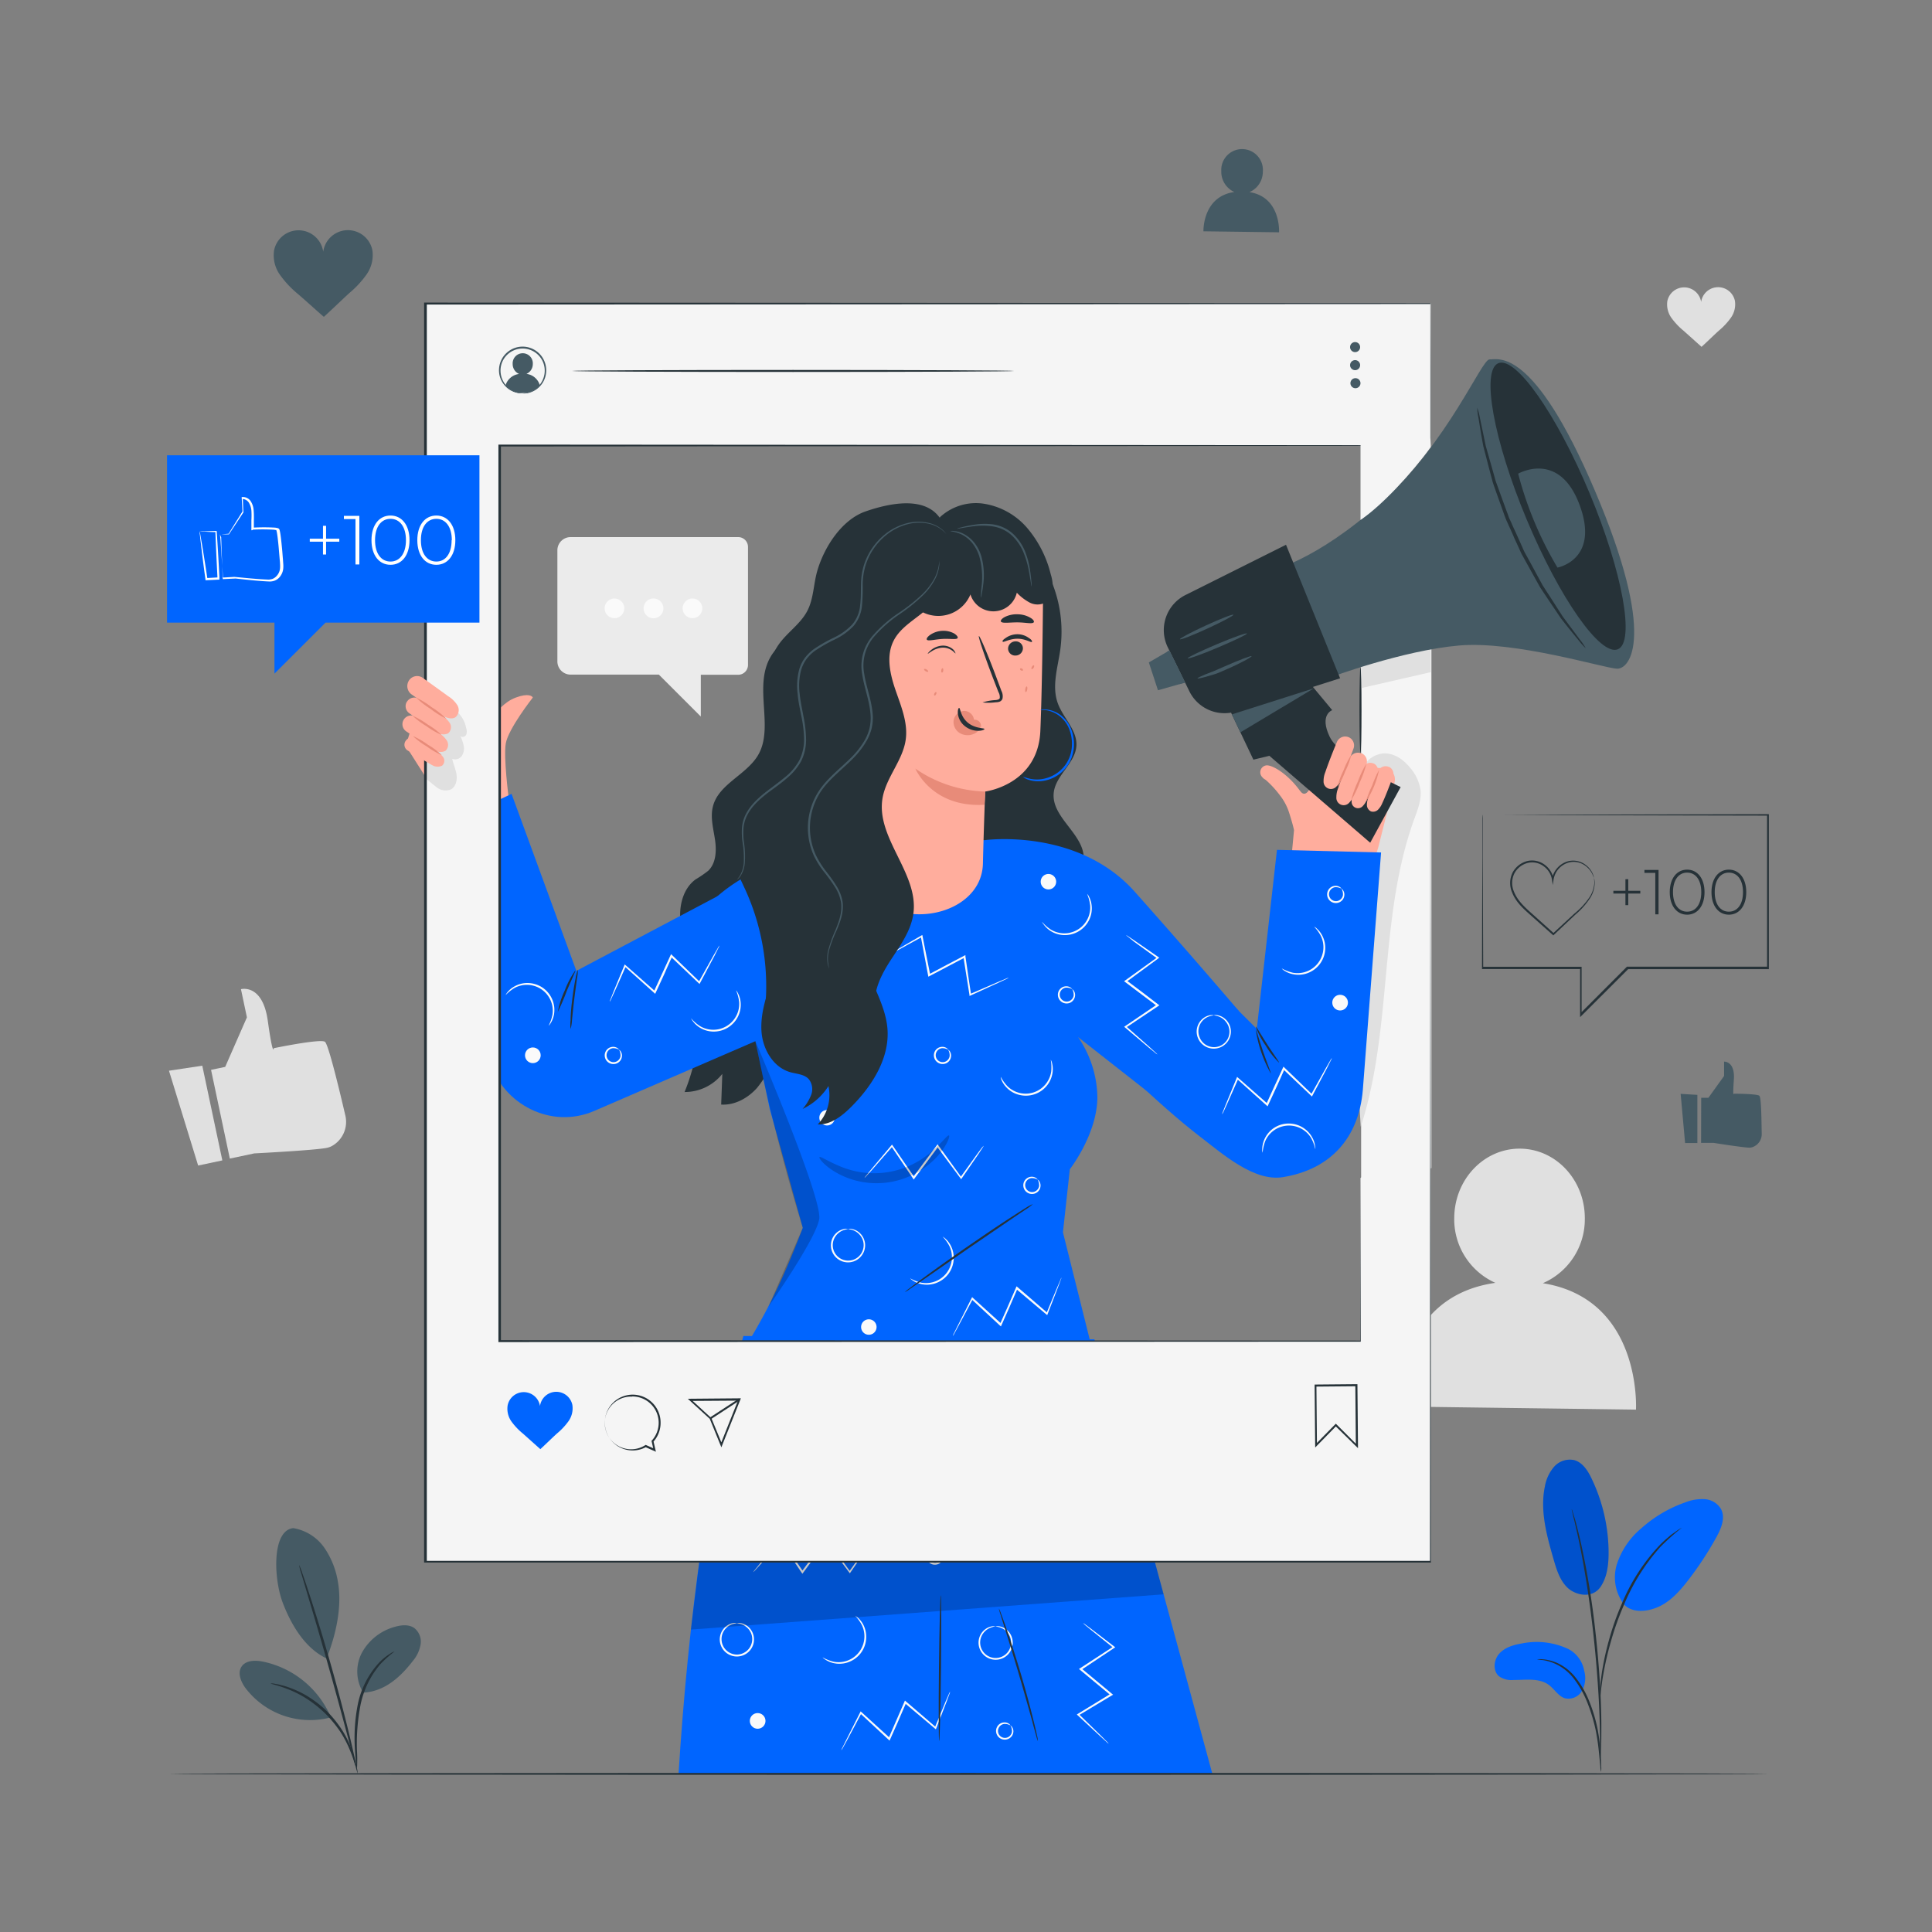 <svg xmlns="http://www.w3.org/2000/svg" viewBox="0 0 500 500"><rect x="0" y="0" width="500" height="500" fill="#808080" stroke="none"/><g id="freepik--background-complete--inject-76"><path d="M399.28,332.09a18,18,0,0,0,10.87-16.58c.13-9.95-7.33-18.12-16.67-18.24s-17,7.85-17.12,17.8A18,18,0,0,0,387,332c-26,3.69-25.1,32-25.1,32l61.49.81S425,336.2,399.28,332.09Z" style="fill:#e0e0e0"></path><path d="M54.62,276.88l3.66-.77,5.62-12.82L62.36,256s5.58-1.54,6.94,8.16,1.56,7.11,1.56,7.11,12-2.49,13.23-1.66c.89.6,3.74,12.45,5.24,18.89a7.16,7.16,0,0,1-3.47,8.11,5.36,5.36,0,0,1-1.25.45c-3,.63-18.81,1.44-18.81,1.44l-6.32,1.34Z" style="fill:#e0e0e0"></path><polygon points="43.73 277.1 51.28 301.64 57.54 300.31 52.35 275.8 43.73 277.1" style="fill:#e0e0e0"></polygon><path d="M191.05,139H147.67a3.42,3.42,0,0,0-3.42,3.42v28.75a3.42,3.42,0,0,0,3.42,3.42h22.84l10.86,10.85V174.63h9.68a2.54,2.54,0,0,0,2.53-2.54V141.58A2.54,2.54,0,0,0,191.05,139Z" style="fill:#ebebeb"></path><circle cx="179.21" cy="157.44" r="2.55" style="fill:#fafafa"></circle><path d="M166.56,157.44a2.56,2.56,0,1,0,2.55-2.55A2.55,2.55,0,0,0,166.56,157.44Z" style="fill:#fafafa"></path><circle cx="159.02" cy="157.44" r="2.55" style="fill:#fafafa"></circle><path d="M449,77.89a4.44,4.44,0,0,0-8.75.26,4.44,4.44,0,0,0-8.75-.18,6,6,0,0,0,1.08,4.32,18,18,0,0,0,3.12,3.3c1.6,1.42,3.07,2.75,4.66,4.17,1.58-1.43,2.92-2.78,4.5-4.21a17.77,17.77,0,0,0,3.1-3.33A6,6,0,0,0,449,77.89Z" style="fill:#e0e0e0"></path></g><g id="freepik--Character--inject-76"><path d="M313.76,459.08,283.23,346.62l-90.84-.87c-9,32.71-14.35,74.44-16.78,113.33" style="fill:#0065FF"></path><path d="M212.92,428.94a11,11,0,0,0,2.87,1.12,6.7,6.7,0,0,0,7.3-9.41,10.3,10.3,0,0,0-1.79-2.5s.29.13.7.49a6.33,6.33,0,0,1,1.43,1.85,6.87,6.87,0,0,1,.74,3.4,7,7,0,0,1-1.45,4,7.12,7.12,0,0,1-3.52,2.4,6.83,6.83,0,0,1-3.48.12,6.47,6.47,0,0,1-2.15-.92C213.12,429.18,212.9,429,212.92,428.94Z" style="fill:#fafafa"></path><path d="M243.4,401.24a2.84,2.84,0,0,0-1.69-.39,1.9,1.9,0,0,0-1.37,1.07,1.8,1.8,0,0,0,2.38,2.38,1.88,1.88,0,0,0,1.07-1.37,2.87,2.87,0,0,0-.39-1.69s.18.07.39.35a2,2,0,0,1,.36,1.39,2.17,2.17,0,0,1-1.23,1.75,2.25,2.25,0,0,1-3-3,2.19,2.19,0,0,1,1.75-1.23,2,2,0,0,1,1.39.36C243.33,401.06,243.42,401.23,243.4,401.24Z" style="fill:#fafafa"></path><path d="M261.5,446.55a2.87,2.87,0,0,0-1.69-.39,1.88,1.88,0,0,0-1.37,1.07,1.8,1.8,0,0,0,2.38,2.38,1.9,1.9,0,0,0,1.07-1.37,2.84,2.84,0,0,0-.39-1.69s.18.07.39.35a2,2,0,0,1,.36,1.38A2.17,2.17,0,0,1,261,450a2.25,2.25,0,0,1-3-3,2.17,2.17,0,0,1,1.75-1.23,2,2,0,0,1,1.39.36C261.43,446.37,261.52,446.53,261.5,446.55Z" style="fill:#fafafa"></path><path d="M190.7,420.06c0,.05-.37.05-1,.23a4.2,4.2,0,0,0-2.19,1.54,4,4,0,0,0,3.19,6.37,4,4,0,0,0,3.2-6.37,4.22,4.22,0,0,0-2.2-1.54c-.62-.18-1-.18-1-.23a2.2,2.2,0,0,1,1.05,0,4.2,4.2,0,0,1,2.44,1.52,4.36,4.36,0,0,1,.69,4.17,4.43,4.43,0,0,1-8.35,0,4.36,4.36,0,0,1,.69-4.17,4.16,4.16,0,0,1,2.43-1.52A2.17,2.17,0,0,1,190.7,420.06Z" style="fill:#fafafa"></path><path d="M257.67,420.91s-.38,0-1,.23a4.22,4.22,0,0,0-2.2,1.54,4,4,0,1,0,6.39,0,4.16,4.16,0,0,0-2.19-1.54c-.63-.18-1-.18-1-.23a2.3,2.3,0,0,1,1.05,0,4.18,4.18,0,0,1,2.44,1.51,4.39,4.39,0,0,1,.68,4.17,4.42,4.42,0,0,1-8.34,0,4.39,4.39,0,0,1,.68-4.17,4.18,4.18,0,0,1,2.44-1.51A2.31,2.31,0,0,1,257.67,420.91Z" style="fill:#fafafa"></path><circle cx="196.08" cy="445.37" r="2.03" style="fill:#fafafa"></circle><circle cx="233.01" cy="387.55" r="2.03" style="fill:#fafafa"></circle><circle cx="273.01" cy="401.24" r="2.03" style="fill:#fafafa"></circle><path d="M225.76,398.54a3.88,3.88,0,0,1-.36.62l-1.13,1.69-4.17,6.09-.16.23-.17-.23c-1.77-2.38-3.86-5.19-6.12-8.25h.4L210.81,403,207.87,407l-.22.29-.2-.3-5.58-8.3.33,0-5.24,6-1.47,1.63a4,4,0,0,1-.56.55,4.57,4.57,0,0,1,.46-.63l1.39-1.71,5.1-6.08.18-.21.16.23c1.66,2.43,3.58,5.22,5.65,8.26h-.41l2.93-3.94,3.26-4.34.2-.28.21.28,6,8.31h-.34l4.32-6,1.22-1.63A3,3,0,0,1,225.76,398.54Z" style="fill:#fafafa"></path><path d="M245.88,437.81a3,3,0,0,1-.2.69c-.19.49-.42,1.13-.71,1.9l-2.66,6.88-.11.27-.22-.19-7.85-6.62.4-.1c-.7,1.6-1.42,3.27-2.16,5l-2,4.5-.15.33-.26-.24c-2.7-2.5-5.18-4.81-7.34-6.8l.33-.06-3.73,7c-.43.79-.79,1.43-1.07,1.93a3.66,3.66,0,0,1-.41.66,4,4,0,0,1,.3-.72l1-2c.89-1.77,2.11-4.18,3.57-7.09l.13-.25.21.19,7.39,6.74-.4.09,1.95-4.5c.75-1.71,1.47-3.38,2.17-5l.14-.32.26.23,7.79,6.7-.33.08c1.17-2.8,2.13-5.12,2.83-6.81l.81-1.87A3.26,3.26,0,0,1,245.88,437.81Z" style="fill:#fafafa"></path><path d="M280.31,420.06a3.14,3.14,0,0,1,.6.39l1.63,1.21,5.86,4.48.23.17-.24.16-8.55,5.69,0-.41,4.18,3.47,3.77,3.14.28.23-.31.18-8.58,5.15,0-.33,5.68,5.54,1.56,1.56a2.87,2.87,0,0,1,.51.58,5.23,5.23,0,0,1-.6-.49l-1.63-1.48-5.82-5.4-.2-.19.24-.15,8.53-5.23,0,.42-3.77-3.13c-1.44-1.19-2.83-2.36-4.18-3.47l-.26-.23.29-.18,8.6-5.61v.33c-2.37-1.89-4.32-3.47-5.75-4.62l-1.57-1.29C280.48,420.24,280.29,420.08,280.31,420.06Z" style="fill:#fafafa"></path><g style="opacity:0.2"><polygon points="178.81 421.73 301.14 412.61 298.49 402.83 181.16 402.83 178.81 421.73"></polygon></g><path d="M243.06,450.6c-.14,0-.17-8.46-.06-18.89s.33-18.89.47-18.88.17,8.45.06,18.88S243.2,450.6,243.06,450.6Z" style="fill:#263238"></path><path d="M268.61,450.6a8.24,8.24,0,0,1-.44-1.34c-.27-1-.62-2.21-1-3.7-.86-3.12-2.07-7.42-3.46-12.16s-2.73-9-3.7-12.09l-1.14-3.66a8.41,8.41,0,0,1-.36-1.36,6.34,6.34,0,0,1,.55,1.29c.32.85.77,2.08,1.3,3.61,1.06,3.07,2.44,7.32,3.85,12.07s2.54,9.06,3.31,12.21c.39,1.57.69,2.85.88,3.74A6.54,6.54,0,0,1,268.61,450.6Z" style="fill:#263238"></path><polygon points="370.45 302.27 352.26 314.12 352.26 131.49 370.45 131.49 370.45 302.27" style="fill:#f5f5f5"></polygon><path d="M352.16,291.59C360.5,266,356.77,237.41,366,212c.88-2.44,1.9-4.94,1.64-7.49a11.37,11.37,0,0,0-2.8-5.93c-1.64-2-4.09-3.78-6.89-3.59a6.65,6.65,0,0,0-5.33,3.81,14.71,14.71,0,0,0-1,6.16c-.15,7.77-.11,15.54-.06,23.3q.15,29.33.31,58.63" style="fill:#e0e0e0"></path><polygon points="352.09 178.12 352.09 171.36 370.28 166.15 370.28 173.95 352.09 178.12" style="fill:#e0e0e0"></polygon><path d="M131.61,206.19s-1.31-10.16-.72-13.75c.63-3.82,7-11.91,7-11.91-.09-.35-1.14-1.23-4.4,0s-4.4,3.52-7.49,5.72l-15.82-9.81L105,193l13.44,21.16Z" style="fill:#ffad9d"></path><path d="M201.5,167.34c-8.17,8-.32,20.45-5.56,28.49-3.17,4.87-10,7.23-11.43,12.85-.72,2.79.09,5.71.52,8.55s.33,6.12-1.74,8.12A30.09,30.09,0,0,1,180,227.6c-3.2,2.35-4.28,6.73-3.92,10.68s1.9,7.67,3,11.49a50.7,50.7,0,0,1-1.91,32.84,12.37,12.37,0,0,0,9.76-4.69c-.09,2.65-.19,5.29-.29,7.94,3.52.22,6.92-1.67,9.27-4.3a28.43,28.43,0,0,0,5-9.24,98.15,98.15,0,0,0,5.32-46.78" style="fill:#263238"></path><path d="M268.92,144.48a34,34,0,0,1,5.49,23.6c-.65,4.65-2.26,9.48-.66,13.9,1.37,3.8,5,6.9,4.83,10.94-.23,4.6-5.42,7.71-5.88,12.29-.65,6.35,7.87,10.62,7.78,17-.05,3.29-2.41,6-4,8.86s-2.36,7,.2,9.05L247,238l5.28-92.79Z" style="fill:#263238"></path><path d="M355.75,223.53h-.33l1.31-4.37,4.19-16.7a3.07,3.07,0,0,0-2-3.64l-3-.1-10.31-4.83a3.22,3.22,0,0,0-4.35,2.5c-.38,3.07-2.47,11.31-4.69,8.42,0-.06-.11-.12-.16-.19-3.12-4.29-7-6.61-8.61-6.55a1.8,1.8,0,0,0-1.09,3.09,2,2,0,0,0,.59.51c.1.05.22.15.33.22a26.73,26.73,0,0,1,3.72,4.08,14.19,14.19,0,0,1,2.27,4.34c.55,1.74,1,3.25,1.27,4.54l-.8,8.53" style="fill:#ffad9d"></path><path d="M328.23,147.88s12-2.31,29.37-18,25.84-37,27.9-36.87,11.19-3.76,27.27,34,9.08,46.22,5.67,46.05-26.37-7.27-40.88-6-33.31,8.25-33.31,8.25Z" style="fill:#455a64"></path><path d="M302.2,167.48l3.87,7.88,1.73,3.53a10.14,10.14,0,0,0,13.09,4.87l25.93-8.22-14-34.56-26,13A10.15,10.15,0,0,0,302.2,167.48Z" style="fill:#263238"></path><path d="M316.65,180.34l7.73,16.26,4.13-1,26.1,22.5,7.88-14.41s-15.6-7.25-18.36-13,.65-6.9.65-6.9l-7.19-8.65Z" style="fill:#263238"></path><path d="M411.37,127.61c8.54,20.45,11.83,38.55,7.33,40.42s-15.06-13.17-23.61-33.62S383.26,95.86,387.76,94,402.82,107.16,411.37,127.61Z" style="fill:#263238"></path><polygon points="299.68 178.64 306.7 176.65 302.63 168.34 297.32 171.44 299.68 178.64" style="fill:#455a64"></polygon><polygon points="340.06 178.12 321.02 189.52 318.81 184.88 340.06 178.12" style="fill:#455a64"></polygon><polygon points="302.63 168.34 306.7 176.65 305.26 177.06 301.99 168.71 302.63 168.34" style="fill:#455a64"></polygon><path d="M307.37,170.37c.1.23,3.61-1,7.84-2.8s7.6-3.39,7.5-3.62-3.6,1-7.84,2.8S307.28,170.14,307.37,170.37Z" style="fill:#455a64"></path><path d="M305.37,165.43c.1.23,3.28-1,7.1-2.76s6.84-3.35,6.73-3.57-3.28,1-7.1,2.76S305.27,165.21,305.37,165.43Z" style="fill:#455a64"></path><path d="M309.92,175.56c0,.12.87-.05,2.2-.42.66-.18,1.45-.42,2.33-.69s1.77-.71,2.73-1.12c3.86-1.66,6.82-3.31,6.73-3.51s-3.26,1-7.08,2.69c-1,.4-1.85.85-2.68,1.17s-1.6.6-2.23.86C310.66,175.06,309.89,175.44,309.92,175.56Z" style="fill:#455a64"></path><path d="M392.9,122.59s10.6-6.16,15.89,8.07-5.72,16.23-5.72,16.23A93.7,93.7,0,0,1,392.9,122.59Z" style="fill:#455a64"></path><path d="M382.3,105.51a15.51,15.51,0,0,0,.34,2.7c.28,1.73.67,4.24,1.25,7.32.4,1.52.83,3.18,1.3,5,.24.9.48,1.82.73,2.77.13.47.26,1,.39,1.44s.33,1,.49,1.46c.7,2,1.43,4,2.18,6.13.19.53.38,1.07.58,1.61s.46,1.06.69,1.59c.47,1.07,1,2.15,1.45,3.24s1,2.17,1.46,3.23c.25.53.46,1.07.74,1.57s.56,1,.83,1.5l3.16,5.69c.26.46.49.91.76,1.34l.83,1.25,1.59,2.38,2.87,4.26c1.92,2.47,3.53,4.42,4.64,5.77a15.63,15.63,0,0,0,1.81,2,15.52,15.52,0,0,0-1.53-2.25c-1.07-1.44-2.58-3.46-4.42-5.95-.85-1.31-1.77-2.75-2.76-4.29-.49-.77-1-1.56-1.54-2.38l-.8-1.25c-.26-.42-.49-.88-.74-1.33-1-1.81-2-3.72-3.09-5.69l-.82-1.48c-.28-.5-.48-1-.73-1.57l-1.44-3.21c-.49-1.08-1-2.15-1.45-3.21-.23-.53-.5-1-.69-1.58s-.39-1.07-.58-1.59q-1.16-3.16-2.21-6.08c-.17-.49-.37-1-.52-1.44s-.26-1-.4-1.43c-.26-.94-.52-1.85-.77-2.73q-.75-2.65-1.39-4.91L383,108.15A15.19,15.19,0,0,0,382.3,105.51Z" style="fill:#263238"></path><path d="M330.48,219.94l-5.22,46.34-26.05-26s-13.94,29-14.13,30.17c-.13.79,14.62,15.37,25.58,23.78,5.93,4.56,13.94,11.61,21.33,10.42,12.32-2,19.64-10.11,20.71-22.55l4.72-61.48Z" style="fill:#0065FF"></path><path d="M194.11,263,175,250.3c5.23-29.37,47.65-32.31,47.65-32.31l32.3-.57s23.94-3.26,38.74,13.38C309,248,320.55,261.58,320.55,261.58l-21,22.94L279,268.39a28.15,28.15,0,0,1,5,15.51c0,9.56-7.13,18.7-7.13,18.7l-1.78,16.33L283,350.58l-91.49.25c6.23-9.89,10.7-18.45,16.25-33.07L199.21,287Z" style="fill:#0065FF"></path><path d="M195.5,226.74l-46.34,24.52-16.77-45.81-20.46,9.73,14.47,58.31c2.88,11.59,15.15,18.56,26.36,14.43.38-.14.75-.29,1.12-.45l50.22-21.74Z" style="fill:#0065FF"></path><path d="M226.35,262.75a11.11,11.11,0,0,0-2.95.88,6.71,6.71,0,0,0,0,11.91,11.11,11.11,0,0,0,2.95.88,2.19,2.19,0,0,1-.85,0,6.44,6.44,0,0,1-2.26-.59,6.85,6.85,0,0,1-2.68-2.23,7,7,0,0,1,0-8.12,6.82,6.82,0,0,1,2.68-2.22,6.23,6.23,0,0,1,2.26-.59A2.19,2.19,0,0,1,226.35,262.75Z" style="fill:#fafafa"></path><path d="M259,278.68a10.59,10.59,0,0,0,1.79,2.5,6.88,6.88,0,0,0,2.84,1.61,6.67,6.67,0,0,0,7.16-2.45,6.73,6.73,0,0,0,1.26-3,10.88,10.88,0,0,0-.12-3.08,2.41,2.41,0,0,1,.32.8,6.56,6.56,0,0,1,.17,2.33,6.91,6.91,0,0,1-1.24,3.25,7,7,0,0,1-7.68,2.63,6.68,6.68,0,0,1-3-1.81,6.38,6.38,0,0,1-1.3-1.94A2.28,2.28,0,0,1,259,278.68Z" style="fill:#fafafa"></path><path d="M235.57,330.84a10.85,10.85,0,0,0,2.87,1.12,6.71,6.71,0,0,0,7.3-9.41,10.3,10.3,0,0,0-1.79-2.5s.28.13.7.49a6.16,6.16,0,0,1,1.42,1.85,6.76,6.76,0,0,1,.75,3.4,7,7,0,0,1-1.45,4,7.12,7.12,0,0,1-3.52,2.4,6.83,6.83,0,0,1-3.48.12,6.47,6.47,0,0,1-2.15-.92C235.77,331.08,235.55,330.87,235.57,330.84Z" style="fill:#fafafa"></path><path d="M331.72,250.63a11.08,11.08,0,0,0,2.87,1.11,6.71,6.71,0,0,0,7.3-9.4,10.25,10.25,0,0,0-1.79-2.51,2.31,2.31,0,0,1,.7.49,6.23,6.23,0,0,1,1.42,1.86,6.72,6.72,0,0,1,.75,3.39,7,7,0,0,1-5,6.42,6.89,6.89,0,0,1-3.47.11,6.2,6.2,0,0,1-2.15-.91A2.39,2.39,0,0,1,331.72,250.63Z" style="fill:#fafafa"></path><path d="M340.4,297.4a10.88,10.88,0,0,0-1.08-2.88,6.74,6.74,0,0,0-2.33-2.3,6.71,6.71,0,0,0-9.55,3.1,11.2,11.2,0,0,0-.68,3,2.27,2.27,0,0,1-.1-.85,6.67,6.67,0,0,1,.44-2.3,6.9,6.9,0,0,1,2-2.81,6.94,6.94,0,0,1,10.5,2,6.14,6.14,0,0,1,.74,2.22A2.14,2.14,0,0,1,340.4,297.4Z" style="fill:#fafafa"></path><path d="M269.71,238.61a10.86,10.86,0,0,0,2.3,2,6.84,6.84,0,0,0,3.13.93,6.71,6.71,0,0,0,7-7.2,10.82,10.82,0,0,0-.8-3,2.19,2.19,0,0,1,.48.7,6.11,6.11,0,0,1,.69,2.24,6.79,6.79,0,0,1-.48,3.44,7,7,0,0,1-6.91,4.27,6.86,6.86,0,0,1-3.3-1.1,6.43,6.43,0,0,1-1.69-1.61C269.81,238.91,269.68,238.63,269.71,238.61Z" style="fill:#fafafa"></path><path d="M178.87,263.56a10.68,10.68,0,0,0,2.3,2,6.71,6.71,0,0,0,10.12-6.26,11,11,0,0,0-.8-3,2.59,2.59,0,0,1,.48.71,6.52,6.52,0,0,1,.69,2.23,6.83,6.83,0,0,1-.49,3.45,7,7,0,0,1-6.9,4.27,6.86,6.86,0,0,1-3.3-1.1,6.43,6.43,0,0,1-1.69-1.61C179,263.85,178.84,263.57,178.87,263.56Z" style="fill:#fafafa"></path><path d="M142,265.4a10.37,10.37,0,0,0,1-2.92,6.71,6.71,0,0,0-9.74-6.85,10.5,10.5,0,0,0-2.41,1.91s.11-.29.45-.72a6.11,6.11,0,0,1,1.79-1.51,6.8,6.8,0,0,1,3.36-.91,7.09,7.09,0,0,1,4.07,1.27,7,7,0,0,1,2.56,3.4,6.88,6.88,0,0,1,.29,3.47,6.61,6.61,0,0,1-.82,2.19C142.27,265.19,142.06,265.42,142,265.4Z" style="fill:#fafafa"></path><path d="M245.37,271.67a2.82,2.82,0,0,0-1.68-.39,1.86,1.86,0,0,0-1.37,1.07,1.8,1.8,0,0,0,2.38,2.38,1.86,1.86,0,0,0,1.06-1.37,2.7,2.7,0,0,0-.39-1.69s.19.07.4.35a2.05,2.05,0,0,1,.36,1.39,2.19,2.19,0,0,1-1.23,1.75,2.26,2.26,0,0,1-3-3,2.19,2.19,0,0,1,1.76-1.23,2,2,0,0,1,1.39.36C245.3,271.49,245.39,271.65,245.37,271.67Z" style="fill:#fafafa"></path><path d="M277.47,256a2.7,2.7,0,0,0-1.69-.39,1.85,1.85,0,0,0-1.37,1.07,1.8,1.8,0,0,0,2.38,2.37,1.88,1.88,0,0,0,1.07-1.37,2.82,2.82,0,0,0-.39-1.68s.18.07.39.34a2,2,0,0,1,.36,1.39,2.22,2.22,0,0,1-1.23,1.76,2.26,2.26,0,0,1-3-3,2.19,2.19,0,0,1,1.75-1.23,2,2,0,0,1,1.39.37C277.4,255.83,277.49,256,277.47,256Z" style="fill:#fafafa"></path><path d="M347.16,230a2.82,2.82,0,0,0-1.68-.39,1.87,1.87,0,0,0-1.38,1.07,1.8,1.8,0,0,0,2.38,2.38,1.88,1.88,0,0,0,1.07-1.37,2.75,2.75,0,0,0-.39-1.69s.19.07.39.35a2,2,0,0,1,.36,1.39,2.17,2.17,0,0,1-1.23,1.75,2.25,2.25,0,0,1-3-3,2.19,2.19,0,0,1,1.76-1.23,2,2,0,0,1,1.39.36C347.09,229.8,347.18,230,347.16,230Z" style="fill:#fafafa"></path><path d="M268.53,305.29a2.82,2.82,0,0,0-1.68-.39,1.9,1.9,0,0,0-1.38,1.07,1.8,1.8,0,0,0,2.38,2.38,1.88,1.88,0,0,0,1.07-1.37,2.87,2.87,0,0,0-.39-1.69s.19.07.39.35a2,2,0,0,1,.36,1.39,2.17,2.17,0,0,1-1.23,1.75,2.25,2.25,0,0,1-3-3,2.2,2.2,0,0,1,1.76-1.23,2,2,0,0,1,1.38.36C268.46,305.11,268.55,305.28,268.53,305.29Z" style="fill:#fafafa"></path><path d="M160.2,271.67a2.82,2.82,0,0,0-1.68-.39,1.87,1.87,0,0,0-1.38,1.07,1.8,1.8,0,0,0,2.38,2.38,1.88,1.88,0,0,0,1.07-1.37,2.87,2.87,0,0,0-.39-1.69s.19.07.39.35a2,2,0,0,1,.36,1.39,2.17,2.17,0,0,1-1.23,1.75,2.25,2.25,0,0,1-3-3,2.19,2.19,0,0,1,1.76-1.23,2,2,0,0,1,1.38.36C160.13,271.49,160.22,271.65,160.2,271.67Z" style="fill:#fafafa"></path><path d="M219.52,318.07s-.38,0-1,.23a4.18,4.18,0,0,0-2.2,1.54,4,4,0,1,0,6.39,0,4.29,4.29,0,0,0-2.19-1.55c-.63-.18-1-.18-1-.22a2,2,0,0,1,1,0,4.18,4.18,0,0,1,2.43,1.51,4.36,4.36,0,0,1,.69,4.17,4.43,4.43,0,0,1-8.35,0,4.36,4.36,0,0,1,.69-4.17,4.2,4.2,0,0,1,2.44-1.51A2,2,0,0,1,219.52,318.07Z" style="fill:#fafafa"></path><path d="M314.13,262.75c0,.05-.38.05-1,.23a4.18,4.18,0,0,0-2.2,1.54,4,4,0,0,0-.53,3.78,4,4,0,1,0,6.92-3.78,4.2,4.2,0,0,0-2.19-1.54c-.63-.18-1-.18-1-.23a2.17,2.17,0,0,1,1.05,0,4.16,4.16,0,0,1,2.43,1.52,4.36,4.36,0,0,1,.69,4.17,4.43,4.43,0,0,1-8.35,0,4.36,4.36,0,0,1,.69-4.17,4.18,4.18,0,0,1,2.44-1.52A2.2,2.2,0,0,1,314.13,262.75Z" style="fill:#fafafa"></path><path d="M212.65,287.83a2,2,0,1,1,0,2.87A2,2,0,0,1,212.65,287.83Z" style="fill:#fafafa"></path><circle cx="137.9" cy="273.11" r="2.03" style="fill:#fafafa"></circle><circle cx="346.82" cy="259.48" r="2.03" style="fill:#fafafa"></circle><path d="M269.94,226.75a2,2,0,1,1,0,2.87A2,2,0,0,1,269.94,226.75Z" style="fill:#fafafa"></path><path d="M223.46,342a2,2,0,1,1,0,2.87A2,2,0,0,1,223.46,342Z" style="fill:#fafafa"></path><path d="M254.57,296.55a3.23,3.23,0,0,1-.36.61l-1.12,1.7-4.18,6.08-.16.24-.17-.23-6.12-8.25h.41l-3.25,4.35c-1,1.35-2,2.66-2.94,3.93l-.21.29-.2-.3-5.59-8.3H231l-5.24,6-1.48,1.63a3.19,3.19,0,0,1-.55.54,3.4,3.4,0,0,1,.45-.62l1.39-1.71,5.11-6.08.17-.21.16.23,5.66,8.25h-.42l2.94-3.93,3.25-4.35.21-.27.2.28,6,8.3h-.33l4.32-6,1.21-1.63C254.39,296.72,254.55,296.53,254.57,296.55Z" style="fill:#fafafa"></path><path d="M274.7,330.62a2.85,2.85,0,0,1-.21.69c-.18.5-.42,1.13-.71,1.9-.66,1.72-1.57,4.06-2.66,6.88l-.1.27-.23-.19-7.85-6.62.4-.09c-.69,1.6-1.42,3.26-2.16,5l-2,4.49-.14.33-.27-.24-7.34-6.8.34-.06-3.74,7L247,345.09a3.66,3.66,0,0,1-.41.66,3.2,3.2,0,0,1,.3-.72l1-2c.89-1.76,2.11-4.18,3.57-7.09l.12-.24.21.19,7.4,6.73-.41.09,2-4.5c.74-1.71,1.47-3.38,2.17-5l.13-.31.27.22,7.78,6.7-.32.08c1.16-2.8,2.12-5.12,2.83-6.81.33-.76.59-1.38.81-1.87A3.71,3.71,0,0,1,274.7,330.62Z" style="fill:#fafafa"></path><path d="M291.41,242a3.45,3.45,0,0,1,.62.36l1.69,1.13,6.06,4.19.24.17-.23.17-8.28,6.09v-.41l4.34,3.26,3.91,3,.29.21-.3.2-8.32,5.56,0-.34,5.94,5.26,1.62,1.49a3.68,3.68,0,0,1,.55.55,3.08,3.08,0,0,1-.63-.46l-1.7-1.39-6.06-5.13-.21-.18.23-.16,8.27-5.62v.42l-3.92-2.95-4.33-3.27-.28-.21.28-.2,8.33-6v.33l-6-4.34L292,242.49A4.48,4.48,0,0,1,291.41,242Z" style="fill:#fafafa"></path><path d="M316.28,288.37a3.14,3.14,0,0,1,.22-.68l.75-1.9c.7-1.69,1.65-4,2.8-6.82l.11-.27.22.2,7.71,6.78-.4.09c.73-1.59,1.49-3.24,2.26-4.94.71-1.52,1.39-3,2.06-4.46l.15-.32.26.25,7.2,6.95-.34.05,3.88-6.93c.45-.78.81-1.41,1.1-1.9a3.22,3.22,0,0,1,.43-.65,3.57,3.57,0,0,1-.32.71l-1,2-3.71,7-.13.25-.21-.2-7.26-6.88.41-.08-2,4.46c-.78,1.69-1.54,3.34-2.28,4.93l-.14.31-.26-.23-7.64-6.85.32-.08-3,6.76-.84,1.84A3.59,3.59,0,0,1,316.28,288.37Z" style="fill:#fafafa"></path><path d="M157.79,259.25a3.11,3.11,0,0,1,.23-.68l.74-1.89,2.81-6.83.1-.26.22.19,7.71,6.79-.4.08,2.27-4.93,2.05-4.46.15-.33.26.25,7.2,6.95-.34.05,3.88-6.93c.45-.77.82-1.4,1.1-1.9a3.67,3.67,0,0,1,.43-.65,3.29,3.29,0,0,1-.32.71l-1,2-3.71,7-.13.24-.21-.19-7.25-6.89.4-.08c-.66,1.44-1.34,2.94-2,4.46l-2.27,4.93-.15.32-.25-.23-7.65-6.86L162,250c-1.22,2.77-2.24,5.07-3,6.75-.35.75-.63,1.36-.85,1.85A2.86,2.86,0,0,1,157.79,259.25Z" style="fill:#fafafa"></path><path d="M229.73,247.27a5,5,0,0,1,.59-.4l1.74-1.05,6.38-3.7.25-.15.06.29c.57,2.9,1.25,6.34,2,10.08l-.36-.18,4.79-2.54,4.35-2.28.32-.17,0,.35c.54,3.64,1,7,1.48,9.9l-.3-.16c3-1.29,5.48-2.35,7.29-3.14l2-.84a3.79,3.79,0,0,1,.73-.25,3.48,3.48,0,0,1-.68.37l-2,.94-7.22,3.31-.25.11,0-.27c-.46-2.91-1-6.26-1.57-9.89l.38.19-4.34,2.29-4.81,2.53-.3.16-.07-.34c-.7-3.74-1.34-7.18-1.89-10.09l.31.14L232.18,246l-1.8.95A2.76,2.76,0,0,1,229.73,247.27Z" style="fill:#fafafa"></path><path d="M254.38,223.48c.21-9,.59-18.63.59-18.63s13.68-1.73,14.27-15.68c.45-10.63.63-27.33.7-34.7a5,5,0,0,0-3.52-4.8l-22.76-7-19.15,14.14L224.06,223c-.06,8.42,5.44,13.61,13.85,13.61h0C246.15,236.63,254.2,231.72,254.38,223.48Z" style="fill:#ffad9d"></path><path d="M255,204.85a33.3,33.3,0,0,1-18.1-5.93s4.25,10.17,17.87,9.35Z" style="fill:#e88b79"></path><path d="M253.74,188.59a1.64,1.64,0,0,0-1.67-2.32,2.57,2.57,0,0,0-2.61-2.28,2.93,2.93,0,0,0-2.65,2.37,3.38,3.38,0,0,0,1.5,3.31,4,4,0,0,0,3.68.27,2.91,2.91,0,0,0,1.85-2.19" style="fill:#e88b79"></path><path d="M264.73,167.72a1.9,1.9,0,0,1-1.84,1.93,1.83,1.83,0,0,1-2-1.72,1.92,1.92,0,0,1,1.85-1.94A1.83,1.83,0,0,1,264.73,167.72Z" style="fill:#263238"></path><path d="M267.06,166.12c-.24.25-1.69-.83-3.75-.82s-3.57,1-3.79.78.13-.56.79-1a5.27,5.27,0,0,1,3-.94,5,5,0,0,1,3,1C267,165.55,267.18,166,267.06,166.12Z" style="fill:#263238"></path><path d="M254.28,181.79a13.52,13.52,0,0,1,3.35-.61c.53-.05,1-.16,1.11-.52a2.6,2.6,0,0,0-.35-1.56l-1.55-4c-2.17-5.71-3.73-10.4-3.5-10.49s2.17,4.47,4.33,10.18l1.49,4a3,3,0,0,1,.27,2.07,1.31,1.31,0,0,1-.86.77,3.42,3.42,0,0,1-.89.12A14.28,14.28,0,0,1,254.28,181.79Z" style="fill:#263238"></path><path d="M248.22,183.21c.33,0,.34,2.22,2.25,3.81s4.3,1.34,4.31,1.65c0,.14-.53.44-1.53.46a5.53,5.53,0,0,1-3.6-1.25,4.81,4.81,0,0,1-1.75-3.19C247.81,183.75,248.06,183.2,248.22,183.21Z" style="fill:#263238"></path><path d="M247.85,165.09c-.22.54-1.95.14-4,.27s-3.8.66-4,.14c-.11-.25.22-.75.94-1.24a6.08,6.08,0,0,1,3.05-1,5.78,5.78,0,0,1,3.09.68C247.6,164.36,247.94,164.83,247.85,165.09Z" style="fill:#263238"></path><path d="M267.52,161.07c-.44.47-2.17,0-4.24,0s-3.82.31-4.22-.18c-.18-.24.09-.7.86-1.15a6.8,6.8,0,0,1,3.44-.76,6.63,6.63,0,0,1,3.38.94C267.47,160.36,267.71,160.84,267.52,161.07Z" style="fill:#263238"></path><path d="M247.26,169.1c-.08,0-.32-.37-.91-.78a4.07,4.07,0,0,0-2.62-.7,5.93,5.93,0,0,0-2.63.94c-.63.39-1,.69-1,.63s.22-.44.83-.93a5.11,5.11,0,0,1,2.8-1.16,3.94,3.94,0,0,1,2.9.93C247.18,168.58,247.31,169.08,247.26,169.1Z" style="fill:#263238"></path><path d="M240.21,173.82c-.07.12-.37.07-.66-.11s-.47-.42-.39-.54.37-.08.66.1S240.29,173.7,240.21,173.82Z" style="fill:#e88b79"></path><path d="M243.78,174.07c-.15,0-.22-.29-.18-.6s.2-.56.34-.54.22.29.18.61S243.92,174.09,243.78,174.07Z" style="fill:#e88b79"></path><path d="M241.83,180c-.13-.06-.14-.31,0-.55s.31-.4.44-.34.14.3,0,.55S242,180.06,241.83,180Z" style="fill:#e88b79"></path><path d="M264.73,173.5c-.08.12-.31.11-.51,0s-.3-.34-.22-.46.31-.11.51,0S264.81,173.38,264.73,173.5Z" style="fill:#e88b79"></path><path d="M267,173.17c-.12-.07-.1-.35.06-.62s.38-.43.51-.36.1.35-.06.62S267.12,173.24,267,173.17Z" style="fill:#e88b79"></path><path d="M265.47,179.11c-.14,0-.2-.37-.13-.78s.23-.71.38-.68.2.37.13.77S265.61,179.13,265.47,179.11Z" style="fill:#e88b79"></path><path d="M264.73,201s.43.17,1.21.39a8.88,8.88,0,0,0,3.37.29,9.33,9.33,0,0,0,4.6-1.87,9,9,0,0,0,3.25-5,10.46,10.46,0,0,0-.4-6,8,8,0,0,0-3.06-3.87,7.69,7.69,0,0,0-3.16-1.17c-.8-.1-1.25,0-1.26-.1a1.12,1.12,0,0,1,.33-.07,5.23,5.23,0,0,1,.95,0,7.32,7.32,0,0,1,3.34,1.06,8.14,8.14,0,0,1,3.3,4,10.55,10.55,0,0,1,.46,6.34,9.26,9.26,0,0,1-3.46,5.31,9.45,9.45,0,0,1-4.85,1.86,8.36,8.36,0,0,1-3.47-.47A3.48,3.48,0,0,1,264.73,201Z" style="fill:#0065FF"></path><g style="opacity:0.2"><path d="M245.6,293.86c.28.13-.38,2.36-2.79,5.16a20.8,20.8,0,0,1-5,4.13,21.14,21.14,0,0,1-15.41,2.59,20.76,20.76,0,0,1-6-2.29c-3.19-1.85-4.54-3.74-4.32-4s2,1,5.14,2.31a22.59,22.59,0,0,0,24.28-4.08C244,295.48,245.25,293.65,245.6,293.86Z"></path></g><g style="opacity:0.2"><path d="M195.49,269.45s17.45,40.73,16.52,46.06-13.15,22.68-13.15,22.68l8.9-20.43A490.5,490.5,0,0,1,195.49,269.45Z"></path></g><path d="M328.88,277.81A32.77,32.77,0,0,1,325,266.47c.15,0,.83,2.56,1.9,5.68S329,277.74,328.88,277.81Z" style="fill:#263238"></path><path d="M331,275a20.86,20.86,0,0,1-3.43-4.39,20.22,20.22,0,0,1-2.59-4.93c.13-.07,1.36,2.09,3,4.65S331.15,274.9,331,275Z" style="fill:#263238"></path><path d="M267.3,311.62a9.91,9.91,0,0,1-1.27,1L262.48,315l-11.73,8-11.7,8.12-3.55,2.45a8.82,8.82,0,0,1-1.34.84,9.12,9.12,0,0,1,1.22-1c.81-.63,2-1.51,3.46-2.59,2.94-2.16,7-5.08,11.61-8.25s8.77-6,11.83-7.93c1.53-1,2.77-1.78,3.64-2.32A10.21,10.21,0,0,1,267.3,311.62Z" style="fill:#263238"></path><path d="M144.37,261.85a23.05,23.05,0,0,1,1.81-5.56,22.79,22.79,0,0,1,2.73-5.17c.13.07-1,2.42-2.25,5.37A55,55,0,0,1,144.37,261.85Z" style="fill:#263238"></path><path d="M147.67,266.3a9,9,0,0,1,0-2.27c0-1.4.17-3.34.43-5.46s.58-4,.87-5.41a9.47,9.47,0,0,1,.59-2.2,11.31,11.31,0,0,1-.23,2.26c-.19,1.38-.46,3.29-.72,5.41s-.44,4-.58,5.42A10.47,10.47,0,0,1,147.67,266.3Z" style="fill:#263238"></path><path d="M243.54,134.47a19.11,19.11,0,0,1-3.27,22.78c-3,2.88-7.12,4.84-9,8.57-2,3.92-.93,8.66.5,12.81s3.24,8.43,2.63,12.78c-.75,5.41-5.08,9.77-6,15.15-1.76,10.29,9.31,19.37,8,29.73-.56,4.54-3.43,8.4-5.92,12.24s-4.75,8.31-3.89,12.81c.41,2.13,2.22,4,2,6.19-.81,8.76-13.2,9.93-15,8.4,2.26-4.31-.41-11-.68-11.34a9.31,9.31,0,0,1-8,7.35,22.73,22.73,0,0,0-.79-10,9.93,9.93,0,0,1-6.91,4.67A60.32,60.32,0,0,0,193,230.5c-1.79-3.94-4.07-8-3.49-12.32.76-5.56,6-9.34,8.44-14.38,2.77-5.67,1.84-12.35,1.08-18.62s-1.14-13.15,2.46-18.33c2.2-3.16,5.68-5.35,7.45-8.77,1.65-3.17,1.58-6.94,2.58-10.37,1.82-6.22,6.38-13.24,12.5-15.36s15.64-4.17,19.49,2.12" style="fill:#263238"></path><path d="M199.77,253.55c-1.5,4.32-3,8.8-2.7,13.36s3,9.29,7.41,10.56c1.67.48,3.63.51,4.81,1.79a4.17,4.17,0,0,1,.65,4.07A12.2,12.2,0,0,1,207.7,287a16,16,0,0,0,6.7-5.93,11,11,0,0,1-2.77,9.93c3.37.13,6.31-2.19,8.7-4.58,5.44-5.46,10-12.67,9.33-20.34s-6.43-14.29-6.41-22c0-3,.89-5.83,1-8.78s-.65-6.22-3.11-7.85" style="fill:#263238"></path><path d="M242.15,135a13.71,13.71,0,0,1,12.11-4.69,18.6,18.6,0,0,1,11.62,6.38,29.3,29.3,0,0,1,6.07,12,10.52,10.52,0,0,1,.47,4,4.33,4.33,0,0,1-2,3.32,4.44,4.44,0,0,1-4-.1,13.06,13.06,0,0,1-3.27-2.52,6.22,6.22,0,0,1-12,.45A9,9,0,0,1,234,152.13c-.69-3.48.74-7.06,2.74-10s4.59-5.42,6.65-8.31" style="fill:#263238"></path><path d="M190.67,227.71a10.31,10.31,0,0,0,.75-1,7.6,7.6,0,0,0,1.06-3.35,25,25,0,0,0-.34-5.61,18,18,0,0,1-.12-3.56,9.45,9.45,0,0,1,1.18-3.83c1.37-2.49,3.78-4.53,6.4-6.46,1.31-1,2.67-2,4-3.13a14.45,14.45,0,0,0,3.3-4.08,11.89,11.89,0,0,0,1.19-5.35,30.6,30.6,0,0,0-.66-5.79c-.38-1.95-.84-3.95-1-6a16.53,16.53,0,0,1,.41-6.32,9.6,9.6,0,0,1,1.42-2.91,11.16,11.16,0,0,1,2.25-2.25,39.07,39.07,0,0,1,5.31-3.06,15.92,15.92,0,0,0,4.69-3.35,8.8,8.8,0,0,0,2.09-5c.23-1.8.17-3.59.22-5.34a17.52,17.52,0,0,1,.74-5,16.71,16.71,0,0,1,4.95-7.61,15.08,15.08,0,0,1,6.68-3.42,11.7,11.7,0,0,1,5.66.17,8.12,8.12,0,0,1,3.14,1.72,5.79,5.79,0,0,1,.64.68c.13.16.2.25.19.26s-.28-.34-.9-.86a8.4,8.4,0,0,0-3.12-1.61,11.64,11.64,0,0,0-5.55-.07,14.67,14.67,0,0,0-6.49,3.41,16.26,16.26,0,0,0-4.79,7.46,17.58,17.58,0,0,0-.7,4.93,52.34,52.34,0,0,1-.19,5.39,9.36,9.36,0,0,1-2.2,5.25,16.52,16.52,0,0,1-4.82,3.47,39.14,39.14,0,0,0-5.24,3,10.59,10.59,0,0,0-2.14,2.14,9.13,9.13,0,0,0-1.34,2.75,16,16,0,0,0-.39,6.12c.19,2,.65,4,1,6a31.16,31.16,0,0,1,.66,5.88,12.4,12.4,0,0,1-1.26,5.57,14.86,14.86,0,0,1-3.42,4.2c-1.31,1.18-2.69,2.17-4,3.14-2.63,1.9-5,3.89-6.34,6.29a9.1,9.1,0,0,0-1.17,3.68,17.55,17.55,0,0,0,.08,3.5,24.17,24.17,0,0,1,.25,5.67,7.47,7.47,0,0,1-1.17,3.38A3.75,3.75,0,0,1,190.67,227.71Z" style="fill:#455a64"></path><path d="M214.6,250.66a6.76,6.76,0,0,1-.39-1.18,8.3,8.3,0,0,1,.13-3.56,35,35,0,0,1,1.91-5.3c.79-2,1.78-4.42,1.39-7.13a10.56,10.56,0,0,0-1.55-3.93,46.12,46.12,0,0,0-2.74-3.8,22.75,22.75,0,0,1-2.71-4.28,17.52,17.52,0,0,1,1-16.34c2.13-3.47,5.52-6,8.48-8.93a21.54,21.54,0,0,0,3.78-4.84A12.63,12.63,0,0,0,225,188.6a12,12,0,0,0,.33-2.91c-.1-3.93-1.67-7.54-2.19-11.19a11.88,11.88,0,0,1,2.63-9.88,33.66,33.66,0,0,1,6.83-6,46.52,46.52,0,0,0,5.83-4.59,17.18,17.18,0,0,0,3.42-4.39,11.2,11.2,0,0,0,1.23-4.56,7.74,7.74,0,0,1,0,1.24,10,10,0,0,1-1,3.41,17,17,0,0,1-3.4,4.51,44.7,44.7,0,0,1-5.82,4.68,33.71,33.71,0,0,0-6.7,5.92,11.45,11.45,0,0,0-2.5,9.54c.52,3.57,2.11,7.17,2.23,11.25a12.68,12.68,0,0,1-.34,3,13.3,13.3,0,0,1-1.15,2.89,22.27,22.27,0,0,1-3.87,5c-3,3-6.36,5.47-8.42,8.83a17.09,17.09,0,0,0-1,15.88,22.5,22.5,0,0,0,2.64,4.21c1,1.3,1.94,2.54,2.73,3.85a11,11,0,0,1,1.58,4.08c.38,2.85-.68,5.3-1.49,7.3a36.79,36.79,0,0,0-2,5.24,8.43,8.43,0,0,0-.21,3.49C214.48,250.25,214.63,250.65,214.6,250.66Z" style="fill:#455a64"></path><path d="M267,151.77c-.09,0-.29-1.65-.78-4.28a23.66,23.66,0,0,0-1.32-4.47,12.62,12.62,0,0,0-3.21-4.6,9.45,9.45,0,0,0-5.07-2.23,17.86,17.86,0,0,0-4.65,0c-2.65.34-4.27.73-4.29.64a5.2,5.2,0,0,1,1.12-.35,28.45,28.45,0,0,1,3.12-.65,17.35,17.35,0,0,1,4.76-.16A9.78,9.78,0,0,1,262,138a12.77,12.77,0,0,1,3.32,4.81,21.67,21.67,0,0,1,1.23,4.59c.22,1.33.32,2.42.38,3.17A5.48,5.48,0,0,1,267,151.77Z" style="fill:#455a64"></path><path d="M253.84,154.7a27.9,27.9,0,0,1,.22-3.17,20,20,0,0,0-.61-7.5,10.38,10.38,0,0,0-1.93-3.61,8.61,8.61,0,0,0-2.61-2.08,10.61,10.61,0,0,0-3-.87,1.91,1.91,0,0,1,.86-.05,6.62,6.62,0,0,1,2.29.59,8.41,8.41,0,0,1,2.81,2.1,10.44,10.44,0,0,1,2.07,3.76,18.41,18.41,0,0,1,.48,7.69c-.12,1-.26,1.77-.37,2.31A2.41,2.41,0,0,1,253.84,154.7Z" style="fill:#455a64"></path><path d="M370.28,115.7V78.54H110.19V404.15H370.28V292.85l-18.19,12v42.26H129.32V115.31H352.09v19.24C357.49,131,365.4,122.43,370.28,115.7Z" style="fill:#f5f5f5"></path><path d="M136.24,96.76a2.77,2.77,0,0,0,1.65-2.57,2.61,2.61,0,1,0-5.21,0,2.78,2.78,0,0,0,1.66,2.59,4.17,4.17,0,0,0-3.52,3,6,6,0,0,0,3.62,1.94h1.61a5.9,5.9,0,0,0,3.66-2A4.1,4.1,0,0,0,136.24,96.76Z" style="fill:#455a64"></path><path d="M135.27,101.81s.53,0,1.42-.27a5.94,5.94,0,0,0,3.15-2.18,5.77,5.77,0,0,0,.78-5.43,5.73,5.73,0,0,0-10.74,0,5.8,5.8,0,0,0,.8,5.43,5.88,5.88,0,0,0,3.16,2.16c.9.24,1.43.22,1.43.27s-.13,0-.38,0a4.22,4.22,0,0,1-1.09-.13,5.87,5.87,0,0,1-3.37-2.13A6,6,0,0,1,129.25,97a6.17,6.17,0,0,1,.24-3.22,6.07,6.07,0,0,1,2.12-2.87,6.09,6.09,0,0,1,7.27,0A6,6,0,0,1,141,93.78a6.09,6.09,0,0,1,.25,3.22,5.86,5.86,0,0,1-1.16,2.56,6,6,0,0,1-3.36,2.15,5.36,5.36,0,0,1-1.09.13C135.4,101.83,135.27,101.83,135.27,101.81Z" style="fill:#455a64"></path><path d="M352,89.82a1.3,1.3,0,1,1-1.31-1.29A1.3,1.3,0,0,1,352,89.82Z" style="fill:#455a64"></path><path d="M352,94.48a1.3,1.3,0,1,1-1.31-1.28A1.3,1.3,0,0,1,352,94.48Z" style="fill:#455a64"></path><path d="M352.09,99.15a1.3,1.3,0,1,1-1.31-1.28A1.3,1.3,0,0,1,352.09,99.15Z" style="fill:#455a64"></path><path d="M262.5,96c0,.15-25.64.26-57.25.26S148,96.15,148,96s25.63-.26,57.26-.26S262.5,95.86,262.5,96Z" style="fill:#263238"></path><path d="M169.75,375.71l-2.64-1.17a7.22,7.22,0,1,1,3.85-6.35,7.3,7.3,0,0,1-1.82,4.88Zm-6.17-14.27A6.82,6.82,0,1,0,167,374l.11-.06,1.94.86-.44-1.91.09-.09a6.82,6.82,0,0,0-5.1-11.4Z" style="fill:#263238"></path><path d="M186.69,374.56l-3-7.36L178,362l13.74-.12Zm-7.42-12L184.1,367l2.58,6.28,4.3-10.8Z" style="fill:#263238"></path><rect x="183.15" y="364.36" width="8.93" height="0.5" transform="translate(-168.67 161.63) rotate(-33.1)" style="fill:#263238"></rect><path d="M351.45,374.79l-5.74-5.63-5.34,5.45-.15-16.29,11.08-.1Zm-5.74-6.34.18.18,5,5-.13-14.87-10.07.09.13,14.58Z" style="fill:#263238"></path><path d="M148.13,363.61a4.25,4.25,0,0,0-8.38.28,4.25,4.25,0,0,0-8.38-.13,5.7,5.7,0,0,0,1,4.13,16.62,16.62,0,0,0,3,3.15l4.47,4c1.51-1.38,2.79-2.67,4.3-4.05a17.2,17.2,0,0,0,3-3.2A5.79,5.79,0,0,0,148.13,363.61Z" style="fill:#0065FF"></path><path d="M110.19,201.54c1.11.79,1.58,1.27,2.67,2.09a3.7,3.7,0,0,0,3.79.69c1.28-.66,1.7-2.33,1.51-3.77s-.84-2.76-1.13-4.17a2.12,2.12,0,0,0,2.46-.72A3.47,3.47,0,0,0,120,193a10.08,10.08,0,0,0-.9-2.59c.33.52,1.23.33,1.53-.21a2.48,2.48,0,0,0,0-1.82,7.53,7.53,0,0,0-2.14-4,3.6,3.6,0,0,0-4.26-.49c-1,.7-2.84,1.73-3.14,2.93-1.05,4.22-.69,10.44-1,14.78" style="fill:#e0e0e0"></path><path d="M349,190.77a2.33,2.33,0,0,1,1.29,2.95c-.83,2.25-2.17,5.77-3.17,7.91a6,6,0,0,1-1.23,1.9,1.91,1.91,0,0,1-3.35-1.35,6,6,0,0,1,.45-2.35c.71-2.1,1.92-5.24,3-7.79a2.33,2.33,0,0,1,3-1.27Z" style="fill:#ffad9d"></path><path d="M352.3,194.91a2.32,2.32,0,0,1,1.3,3c-.83,2.25-2.17,5.77-3.17,7.91a6.18,6.18,0,0,1-1.24,1.9,1.9,1.9,0,0,1-3.34-1.35,6.2,6.2,0,0,1,.44-2.35c.71-2.09,1.93-5.24,3-7.79a2.33,2.33,0,0,1,3-1.27Z" style="fill:#ffad9d"></path><path d="M355.39,197.54a2,2,0,0,1,1.12,2.55c-.72,1.95-1.88,5-2.75,6.85a5.3,5.3,0,0,1-1.06,1.65,1.65,1.65,0,0,1-2.9-1.17,5.3,5.3,0,0,1,.38-2c.62-1.82,1.67-4.54,2.58-6.75a2,2,0,0,1,2.63-1.1Z" style="fill:#ffad9d"></path><path d="M359.37,198.42a2,2,0,0,1,1.12,2.57c-.72,1.95-1.88,5-2.76,6.88a5.16,5.16,0,0,1-1.07,1.65,1.83,1.83,0,0,1-1.82.48,1.85,1.85,0,0,1-1.09-1.65,5.32,5.32,0,0,1,.39-2c.61-1.83,1.67-4.56,2.58-6.78a2,2,0,0,1,2.65-1.11Z" style="fill:#ffad9d"></path><path d="M346.14,203.62a19.29,19.29,0,0,1,1.55-4.2,19.79,19.79,0,0,1,2-4,18.92,18.92,0,0,1-1.54,4.2A19.51,19.51,0,0,1,346.14,203.62Z" style="fill:#e88b79"></path><path d="M349.71,207.06a25.08,25.08,0,0,1,1.71-4.8,24.89,24.89,0,0,1,2.18-4.59,25.21,25.21,0,0,1-1.7,4.79A24.47,24.47,0,0,1,349.71,207.06Z" style="fill:#e88b79"></path><path d="M353.46,207.51a28.08,28.08,0,0,1,1.64-4.16,28.52,28.52,0,0,1,1.8-4.1,23.24,23.24,0,0,1-3.44,8.26Z" style="fill:#e88b79"></path><path d="M370.28,115.7s0-.79,0-2.37,0-3.93,0-7c0-6.24,0-15.53-.05-27.74l.09.09-260.09.14.23-.23c0,77.19,0,167,0,262.29v63.32l-.26-.25,260.09,0-.21.21c0-71.61.07-130.65.09-171.8,0-20.56,0-36.65.06-47.61,0-5.47,0-9.66,0-12.49s0-4.27,0-4.27,0,1.45,0,4.27,0,7,0,12.49c0,11,0,27,0,47.61,0,41.15.06,100.19.1,171.8v.22h-.22l-260.09,0h-.26V340.83c0-95.34,0-185.1,0-262.29v-.23h.23l260.09.14h.1v.09c0,12.21,0,21.5,0,27.74q0,4.68,0,7C370.3,114.91,370.28,115.7,370.28,115.7Z" style="fill:#263238"></path><path d="M104.88,191.9a2.06,2.06,0,0,1,2.89-.74c1.69,1.07,3.52,2.2,5.11,3.23a5.24,5.24,0,0,1,1.83,1.59,1.65,1.65,0,0,1-.3,2.17,2.65,2.65,0,0,1-2.43-.06c-.25-.1-4.23-2.5-6.44-3.84a1.75,1.75,0,0,1-.66-2.35Z" style="fill:#ffad9d"></path><path d="M104.4,186.4a2.27,2.27,0,0,1,3.32-.83c1.93,1.36,4,2.8,5.84,4.1a6.59,6.59,0,0,1,2.09,2,2.09,2.09,0,0,1-.37,2.64,2.85,2.85,0,0,1-2.79-.14c-.28-.12-4.82-3.18-7.34-4.88a2.25,2.25,0,0,1-.75-2.9Z" style="fill:#ffad9d"></path><path d="M105.24,181.74a2.26,2.26,0,0,1,3.32-.79c1.91,1.38,4,2.86,5.79,4.18a6.65,6.65,0,0,1,2.06,2,2.11,2.11,0,0,1-.41,2.65,2.87,2.87,0,0,1-2.78-.18c-.28-.13-4.78-3.25-7.28-5a2.25,2.25,0,0,1-.7-2.91Z" style="fill:#ffad9d"></path><path d="M105.69,176.38a2.51,2.51,0,0,1,3.73-.94c2.17,1.57,4.53,3.24,6.58,4.75a7.44,7.44,0,0,1,2.36,2.31,2.47,2.47,0,0,1-.41,3.06c-.88.65-2.13.29-3.13-.17-.32-.15-5.44-3.69-8.28-5.66a2.65,2.65,0,0,1-.85-3.35Z" style="fill:#ffad9d"></path><path d="M115.51,186a22,22,0,0,1-4.06-2.52,22.55,22.55,0,0,1-3.76-2.95,22,22,0,0,1,4.06,2.52A21.48,21.48,0,0,1,115.51,186Z" style="fill:#e88b79"></path><path d="M114.24,190.17a19.23,19.23,0,0,1-3.87-2.24,19.77,19.77,0,0,1-3.59-2.69,19.5,19.5,0,0,1,3.88,2.25A19.6,19.6,0,0,1,114.24,190.17Z" style="fill:#e88b79"></path><path d="M114.33,195.43a19.59,19.59,0,0,1-3.87-2.25,19.18,19.18,0,0,1-3.58-2.68,19.23,19.23,0,0,1,3.87,2.24A19.46,19.46,0,0,1,114.33,195.43Z" style="fill:#e88b79"></path><path d="M352.09,134.55s0-.41,0-1.24,0-2.05,0-3.67c0-3.24,0-8,0-14.33l.08.08-222.77.16.24-.24c0,42.16,0,88.45,0,136.85,0,32.8,0,64.62,0,94.92l-.25-.25,222.77.11-.14.14c0-19.46.05-34.77.07-45.21,0-5.22,0-9.22,0-11.92,0-1.35,0-2.37,0-3.06s0-1,0-1,0,.34,0,1,0,1.71,0,3.06c0,2.7,0,6.7,0,11.92,0,10.44,0,25.75.06,45.21v.14h-.14l-222.77.11h-.25v-.25c0-30.3,0-62.12,0-94.92,0-48.4,0-94.69,0-136.85v-.25h.24l222.77.16h.08v.09c0,6.28,0,11.09,0,14.33,0,1.62,0,2.84,0,3.67S352.09,134.55,352.09,134.55Z" style="fill:#263238"></path><path d="M352.09,194.91c-.14,0-.26-5-.26-11.16s.12-11.16.26-11.16.26,5,.26,11.16S352.24,194.91,352.09,194.91Z" style="fill:#263238"></path><path d="M457.68,459.08c0,.15-92.68.26-207,.26s-207-.11-207-.26,92.65-.26,207-.26S457.68,458.94,457.68,459.08Z" style="fill:#263238"></path></g><g id="freepik--Icons--inject-76"><path d="M323.36,49.72a5.73,5.73,0,0,0,3.46-5.28,5.39,5.39,0,1,0-10.75-.14,5.73,5.73,0,0,0,3.38,5.39c-8.29,1.17-8,10.17-8,10.17l19.57.26S331.55,51,323.36,49.72Z" style="fill:#455a64"></path><path d="M440.27,284.11h1.86l4.06-5.65v-3.71s2.87-.18,2.53,4.68,0,3.62,0,3.62,6.1,0,6.61.55.53,6.45.6,9.74a3.56,3.56,0,0,1-2.52,3.58,2.5,2.5,0,0,1-.66.09c-1.52,0-9.3-1.24-9.3-1.24h-3.21Z" style="fill:#455a64"></path><polygon points="434.95 283.09 436.1 295.81 439.28 295.81 439.28 283.35 434.95 283.09" style="fill:#455a64"></polygon><path d="M96.37,64.77a6.45,6.45,0,0,0-12.72.38,6.45,6.45,0,0,0-12.73-.27,8.7,8.7,0,0,0,1.56,6.28A25.91,25.91,0,0,0,77,76C79.35,78,81.49,80,83.81,82c2.29-2.08,4.25-4,6.55-6.12a25.46,25.46,0,0,0,4.5-4.84A8.7,8.7,0,0,0,96.37,64.77Z" style="fill:#455a64"></path></g><g id="freepik--Plants--inject-76"><path d="M414.21,410.69c-2.23,3.17-6.54,2.12-8.55.19s-2.85-4.75-3.62-7.43c-1.76-6.11-3.53-12.53-2.22-18.76a10.48,10.48,0,0,1,2.39-5.1,5.44,5.44,0,0,1,5.16-1.72c2.18.58,3.54,2.71,4.51,4.74a44.59,44.59,0,0,1,4.42,19.19c0,3.09-.35,6.34-2.09,8.89" style="fill:#0065FF"></path><g style="opacity:0.2"><path d="M414.21,410.69c-2.23,3.17-6.54,2.12-8.55.19s-2.85-4.75-3.62-7.43c-1.76-6.11-3.53-12.53-2.22-18.76a10.48,10.48,0,0,1,2.39-5.1,5.44,5.44,0,0,1,5.16-1.72c2.18.58,3.54,2.71,4.51,4.74a44.59,44.59,0,0,1,4.42,19.19c0,3.09-.35,6.34-2.09,8.89"></path></g><path d="M405.88,426.76a19.27,19.27,0,0,0-11.95-1.45c-2.16.36-4.42,1-5.9,2.63s-1.75,4.5-.06,5.9a5.63,5.63,0,0,0,3.72.94c3.16,0,6.66-.59,9.19,1.31,1.44,1.08,2.4,2.88,4.12,3.42a4.06,4.06,0,0,0,4.47-2,6.92,6.92,0,0,0,.51-5.14A7.84,7.84,0,0,0,405.88,426.76Z" style="fill:#0065FF"></path><path d="M420.31,415.24a11.56,11.56,0,0,1-1.8-10.62,20.4,20.4,0,0,1,6.3-9.13,33.64,33.64,0,0,1,11.27-6.65,11.81,11.81,0,0,1,5.06-.86,5.31,5.31,0,0,1,4.26,2.57c1.18,2.26.05,5-1.18,7.24a86,86,0,0,1-7.41,11.28c-2.21,2.86-4.76,5.68-8.14,7s-6.89,1.14-8.68-1.2" style="fill:#0065FF"></path><path d="M414.36,458.56a6,6,0,0,1-.2-1.44c-.11-1.05-.23-2.37-.39-3.93a55.9,55.9,0,0,0-.88-5.78,44.84,44.84,0,0,0-2.1-6.81,25.51,25.51,0,0,0-3.48-6.17,13,13,0,0,0-4.4-3.65,12.51,12.51,0,0,0-3.7-1.16,7.12,7.12,0,0,1-1.44-.2,6.9,6.9,0,0,1,1.46,0,11.38,11.38,0,0,1,3.87,1,12.86,12.86,0,0,1,4.63,3.69,24.37,24.37,0,0,1,3.61,6.29,40.43,40.43,0,0,1,2.08,6.92,48,48,0,0,1,.77,5.85c.13,1.67.17,3,.2,4A6.83,6.83,0,0,1,414.36,458.56Z" style="fill:#263238"></path><path d="M414.09,455.53a2,2,0,0,1,0-.66V453c0-1.66,0-4.06-.08-7-.15-5.93-.66-14.13-1.65-23.13s-2.31-17.11-3.51-22.93c-.29-1.45-.57-2.76-.84-3.91s-.48-2.15-.69-2.95-.33-1.37-.44-1.86a2.68,2.68,0,0,1-.12-.66,2.83,2.83,0,0,1,.23.63c.15.48.33,1.09.56,1.83s.49,1.78.78,2.93.62,2.45.93,3.91a215.45,215.45,0,0,1,3.69,22.94c1,9,1.44,17.24,1.48,23.19,0,3,0,5.39-.11,7,0,.78-.08,1.41-.11,1.91A3.2,3.2,0,0,1,414.09,455.53Z" style="fill:#263238"></path><path d="M414.05,439.69a10.94,10.94,0,0,1,0-2c.07-1.29.25-3.14.61-5.42a73.42,73.42,0,0,1,1.76-7.89,69.61,69.61,0,0,1,3.3-9.33A49.83,49.83,0,0,1,429.42,400a26.46,26.46,0,0,1,2.28-2.12c.35-.3.66-.59,1-.82l.88-.61a12,12,0,0,1,1.68-1.08,60.86,60.86,0,0,0-5.51,4.92,52.31,52.31,0,0,0-9.45,15,73.41,73.41,0,0,0-3.32,9.25,80.37,80.37,0,0,0-1.87,7.82c-.42,2.25-.66,4.08-.8,5.36A14,14,0,0,1,414.05,439.69Z" style="fill:#263238"></path><path d="M75.91,395.48a12.28,12.28,0,0,1,8.1,5.18,21.77,21.77,0,0,1,3.51,9.16c1,6.3-.65,13.44-3,19.38-6.42-3-9.84-10.48-11.34-14.39-2.36-6.16-2.89-18.75,2.71-19.33" style="fill:#455a64"></path><path d="M94,438.06a10.49,10.49,0,0,1-.24-10.52,13.92,13.92,0,0,1,8.54-6.55c1.64-.46,3.53-.63,4.92.35a4.48,4.48,0,0,1,1.63,4.25,9,9,0,0,1-2,4.26c-3.34,4.32-7.37,7.89-12.83,8.21" style="fill:#455a64"></path><path d="M92.37,458a5.53,5.53,0,0,1-.21-1.33c-.09-.85-.2-2.09-.28-3.63a44.89,44.89,0,0,1,.73-12,22.49,22.49,0,0,1,5.47-10.71,14,14,0,0,1,2.84-2.33,4.23,4.23,0,0,1,1.2-.61,31.43,31.43,0,0,0-3.67,3.28,23.57,23.57,0,0,0-5.14,10.53A52.51,52.51,0,0,0,92.38,453,39.24,39.24,0,0,1,92.37,458Z" style="fill:#263238"></path><path d="M77.4,405a12.89,12.89,0,0,1,.81,2.06c.48,1.33,1.14,3.28,1.92,5.7,1.58,4.83,3.66,11.55,5.76,19s3.84,14.28,5,19.22c.58,2.48,1,4.48,1.33,5.87a15.68,15.68,0,0,1,.39,2.18A13,13,0,0,1,92,457l-1.55-5.81c-1.3-4.92-3.12-11.7-5.22-19.16s-4.09-14.19-5.55-19.06c-.69-2.34-1.27-4.29-1.71-5.77A13.26,13.26,0,0,1,77.4,405Z" style="fill:#263238"></path><path d="M85.45,444a24.53,24.53,0,0,0-17.53-14c-1.94-.37-4.34-.32-5.42,1.34s-.15,3.88,1,5.49a21,21,0,0,0,21.95,7.67" style="fill:#455a64"></path><path d="M70.06,435.67a4.34,4.34,0,0,1,1.27.13,10.3,10.3,0,0,1,1.48.32,17,17,0,0,1,1.91.57,25.86,25.86,0,0,1,4.72,2.2,29.52,29.52,0,0,1,5.07,3.88,30.24,30.24,0,0,1,4,4.94,25.7,25.7,0,0,1,2.35,4.65,17.61,17.61,0,0,1,.64,1.89,10.57,10.57,0,0,1,.36,1.46,4.69,4.69,0,0,1,.17,1.28c-.14,0-.49-1.77-1.64-4.44A28.15,28.15,0,0,0,88,448.07a32.66,32.66,0,0,0-4-4.79,31.83,31.83,0,0,0-4.91-3.83,28.35,28.35,0,0,0-4.55-2.28C71.83,436.1,70,435.81,70.06,435.67Z" style="fill:#263238"></path></g><g id="freepik--speech-bubbles--inject-76"><path d="M412.54,227.28a1.55,1.55,0,0,1,.09.34,5.93,5.93,0,0,1,.08,1,7.69,7.69,0,0,1-1.11,3.67,19.51,19.51,0,0,1-3.92,4.43l-5.53,5.21-.15.15-.16-.15-5.4-4.8c-1.87-1.68-4.07-3.48-5.11-6.17a6.13,6.13,0,0,1,.13-5.15,6,6,0,0,1,3.92-3,5.46,5.46,0,0,1,4.49,1.06,5.76,5.76,0,0,1,2.2,3.67h-.43a5.83,5.83,0,0,1,4-4.6,5.34,5.34,0,0,1,4.67.85,5.61,5.61,0,0,1,1.92,2.41,3.51,3.51,0,0,1,.27,1.05s-.1-.37-.39-1A5.68,5.68,0,0,0,410.2,224a5,5,0,0,0-4.41-.72,5.47,5.47,0,0,0-3.72,4.32l-.21,1.45-.22-1.45a5.31,5.31,0,0,0-2.06-3.35,4.92,4.92,0,0,0-4.1-.95,5.44,5.44,0,0,0-3.56,2.74,5.61,5.61,0,0,0-.11,4.71c1,2.53,3.09,4.29,5,6l5.38,4.84h-.31l5.58-5.16a19.67,19.67,0,0,0,3.94-4.28,7.83,7.83,0,0,0,1.2-3.53C412.62,227.76,412.5,227.29,412.54,227.28Z" style="fill:#263238"></path><path d="M383.75,210.79s0,.25,0,.72,0,1.18,0,2.08c0,1.82,0,4.49,0,7.91,0,6.85.06,16.72.1,28.89l-.19-.19,25.43,0h.23v.23c0,3.82,0,7.89,0,12.08l-.41-.17,12.07-12.09.08-.07h36.52l-.26.26c0-14,0-27.33,0-39.6l.24.24-53.2-.11-15.24-.07-4.07,0h-1.05l-.37,0h1.37l4,0,15.19-.07,53.35-.12h.24v.24c0,12.27,0,25.6,0,39.6v.26H421.26l.18-.07-12.09,12.08-.42.41v-.59c0-4.19,0-8.26,0-12.08l.23.23-25.43,0h-.19v-.19c0-12.21.08-22.13.1-29,0-3.4,0-6,0-7.87,0-.88,0-1.56,0-2S383.75,210.79,383.75,210.79Z" style="fill:#263238"></path><path d="M424.51,231.25h-3.12v3h-.73v-3h-3.12v-.71h3.12v-3h.73v3h3.12Z" style="fill:#263238"></path><path d="M429.23,225.14v11.49h-.84V225.9h-2.81v-.76Z" style="fill:#263238"></path><path d="M432.13,230.89c0-3.6,1.86-5.83,4.5-5.83s4.5,2.23,4.5,5.83-1.86,5.83-4.5,5.83S432.13,234.48,432.13,230.89Zm8.16,0c0-3.2-1.49-5.06-3.66-5.06s-3.66,1.86-3.66,5.06,1.49,5.05,3.66,5.05S440.29,234.09,440.29,230.89Z" style="fill:#263238"></path><path d="M442.93,230.89c0-3.6,1.86-5.83,4.5-5.83s4.5,2.23,4.5,5.83-1.86,5.83-4.5,5.83S442.93,234.48,442.93,230.89Zm8.16,0c0-3.2-1.49-5.06-3.66-5.06s-3.66,1.86-3.66,5.06,1.49,5.05,3.66,5.05S451.09,234.09,451.09,230.89Z" style="fill:#263238"></path><polygon points="43.23 117.82 124.08 117.82 124.08 161.13 84.25 161.13 71.03 174.34 71.03 161.13 43.23 161.13 43.23 117.82" style="fill:#0065FF"></polygon><path d="M56.93,138.28s0,.3.08.84.1,1.34.17,2.29c.13,2,.32,4.83.54,8.25l-.21-.18,3.14-.18h0c2.67.24,5.66.58,8.81.7a2,2,0,0,0,.55-.06,2.42,2.42,0,0,0,.53-.13,2.66,2.66,0,0,0,.93-.62,3.38,3.38,0,0,0,1-2.07,7.34,7.34,0,0,0,0-1.23c0-.43-.07-.85-.1-1.28-.07-.86-.15-1.73-.22-2.61s-.19-2-.31-3c-.07-.48-.13-1-.23-1.43a2.45,2.45,0,0,0-.09-.32s0,0,0-.06,0,0-.08,0a5.67,5.67,0,0,0-.66-.11,51.37,51.37,0,0,0-5.55,0l.22-.19a.56.56,0,0,1,0,.12l0,.08-.08.07a.22.22,0,0,1-.18.06l-.13,0,0,0,0-.06,0-.09a.65.65,0,0,1,0-.11,2.58,2.58,0,0,1,0-.36l0-.68c0-.44,0-.88,0-1.31a20.15,20.15,0,0,0,0-2.47,4.6,4.6,0,0,0-.7-2.12,2.08,2.08,0,0,0-1.71-.89l.18-.21c.06,1.32.11,2.52.16,3.63v.06l0,0c-1.65,2.51-2.92,4.42-3.75,5.68l0,0h0l-1.35,0h-.47a2.48,2.48,0,0,1,.42-.05l1.39-.12-.06,0c.79-1.28,2-3.22,3.59-5.77l0,.1c-.06-1.11-.13-2.31-.21-3.62v-.2h.19a2.43,2.43,0,0,1,2.09,1,4.85,4.85,0,0,1,.8,2.31,21.49,21.49,0,0,1,.07,2.54c0,.42,0,.85,0,1.29l0,.65c0,.1,0,.21,0,.3a.11.11,0,0,1,0,.05s0,0-.07,0-.12.11-.11.08,0-.07-.08-.06l-.1-.06h0l0,0,0-.18h.17a50.21,50.21,0,0,1,5.63,0,4.48,4.48,0,0,1,.77.14,1.05,1.05,0,0,1,.26.13.87.87,0,0,1,.16.26,3.06,3.06,0,0,1,.1.38c.11.5.18,1,.24,1.49.13,1,.22,2,.32,3s.14,1.75.22,2.62l.09,1.28a7.17,7.17,0,0,1,0,1.32,4,4,0,0,1-1.11,2.38,3.23,3.23,0,0,1-1.1.72,3.94,3.94,0,0,1-1.27.23c-3.22-.14-6.17-.5-8.85-.78h0l-3.14.15h-.19v-.2c-.14-3.47-.25-6.32-.34-8.38,0-.93-.05-1.68-.06-2.26A3.56,3.56,0,0,1,56.93,138.28Z" style="fill:#fff"></path><path d="M51.68,137.56a7.15,7.15,0,0,1,1.07-.07c.72,0,1.8-.06,3.17-.08h.16v.17c.21,2.88.46,7.08.7,11.75l0,.41,0,.27h-.26l-3.11.15-.24,0,0-.23c-.5-3.6-.89-6.75-1.15-9-.12-1-.22-1.87-.3-2.57a3.92,3.92,0,0,1-.06-.88,8.87,8.87,0,0,1,.2,1q.18,1.06.45,2.61c.36,2.21.86,5.24,1.37,8.72l-.27-.21,3.11-.17-.25.27,0-.41c-.24-4.67-.43-8.87-.53-11.76l.18.17c-1.28,0-2.32-.09-3.06-.12A11,11,0,0,1,51.68,137.56Z" style="fill:#fff"></path><path d="M87.81,140.19H84.39v3.32h-.8v-3.32H80.17v-.77h3.42v-3.34h.8v3.34h3.42Z" style="fill:#fff"></path><path d="M93,133.51v12.57H92V134.34H89v-.83Z" style="fill:#fff"></path><path d="M96.14,139.8c0-3.94,2-6.38,4.92-6.38s4.92,2.44,4.92,6.38-2,6.37-4.92,6.37S96.14,143.73,96.14,139.8Zm8.92,0c0-3.51-1.63-5.53-4-5.53s-4,2-4,5.53,1.64,5.53,4,5.53S105.06,143.3,105.06,139.8Z" style="fill:#fff"></path><path d="M108,139.8c0-3.94,2-6.38,4.92-6.38s4.92,2.44,4.92,6.38-2,6.37-4.92,6.37S108,143.73,108,139.8Zm8.93,0c0-3.51-1.64-5.53-4-5.53s-4,2-4,5.53,1.63,5.53,4,5.53S116.88,143.3,116.88,139.8Z" style="fill:#fff"></path></g></svg>